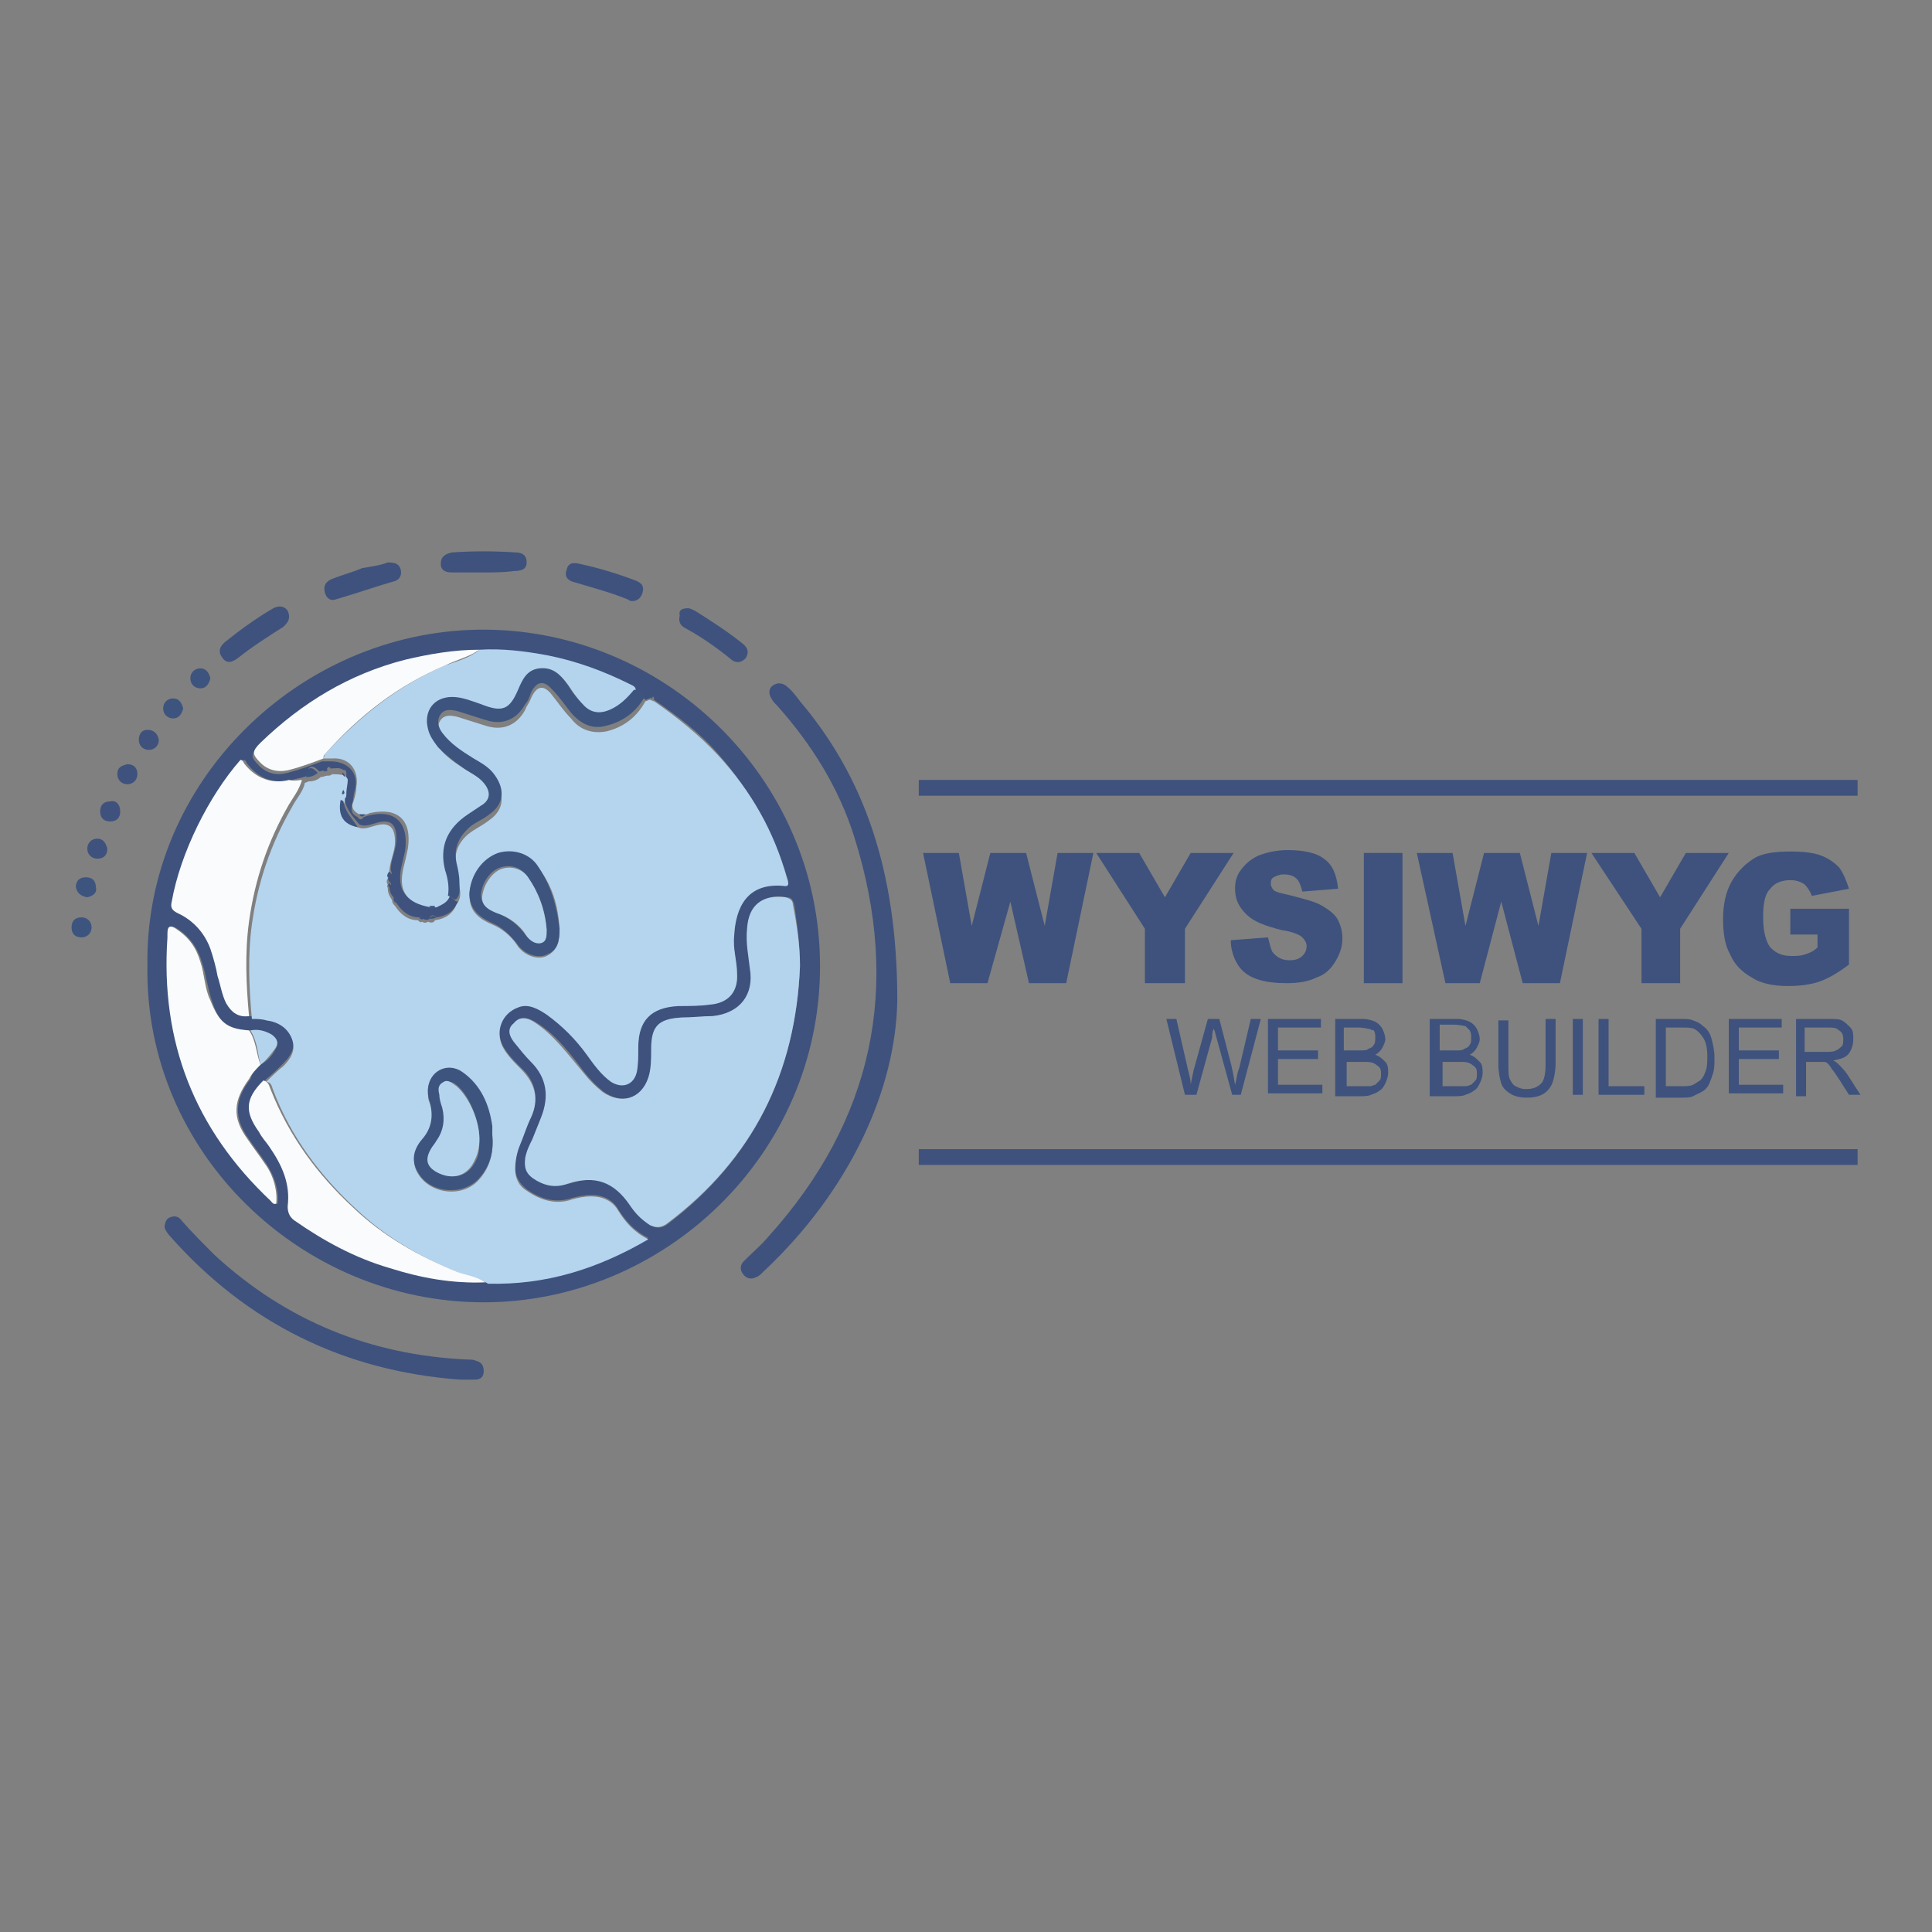 <?xml version="1.0" encoding="utf-8"?>
<!-- Generator: Adobe Illustrator 26.0.3, SVG Export Plug-In . SVG Version: 6.00 Build 0)  -->
<svg version="1.1" id="Layer_1" xmlns="http://www.w3.org/2000/svg" xmlns:xlink="http://www.w3.org/1999/xlink" x="0px" y="0px"
	 viewBox="0 0 135 135" style="enable-background:new 0 0 135 135;" xml:space="preserve">
<rect x="0" y="0" width="135" height="135" fill="#808080" stroke="none"/>
<style type="text/css">
	.st0{fill:#3E527D;}
	.st1{fill:#3D547F;}
	.st2{fill:#B5D4EE;}
	.st3{fill:#B4D4EE;}
	.st4{fill:#F9FBFC;}
</style>
<g>
	<g>
		<path class="st0" d="M10.3,67.5C10.1,54.6,20.9,44.2,33.4,44c12.9-0.2,23.9,10.3,23.9,23.5c0,13.3-11,23.5-23.5,23.5
			C21,91,10.1,80.5,10.3,67.5z M18.2,74.4c0.4-0.2,0.8-0.6,1-1c0.3-0.4,0.2-0.8-0.2-1C18.5,72,18,72,17.5,72
			c-1.6-0.1-2.2-0.5-2.7-2.1c-0.3-0.9-0.4-1.8-0.7-2.7c-0.3-1-0.9-1.8-1.7-2.3c-0.3-0.2-0.6-0.3-0.6,0.3c0,0.1,0,0.2,0,0.3
			c-0.5,7.3,1.9,13.4,7.2,18.4c0.1,0.1,0.2,0.3,0.4,0.2c0.1-0.9-0.2-1.9-0.8-2.8c-0.4-0.6-0.8-1.1-1.2-1.7c-1.1-1.5-1-2.8,0.1-4.2
			C17.6,75,17.9,74.7,18.2,74.4z M30,63.3c0.2,0.3,0.3,0.2,0.4,0c0.4-0.1,0.7-0.3,0.9-0.7c0.3,0,0.4,0.4,0.7,0.4
			c-0.3,0.7-0.8,1-1.5,1.1c-0.2-0.2-0.4-0.2-0.5,0.1c-0.1,0.1-0.3,0.1-0.4,0c-0.1-0.2-0.2-0.2-0.3-0.1c-0.7,0-1.2-0.4-1.6-1
			c0-0.2,0-0.3-0.2-0.4c-0.2-0.2-0.3-0.5-0.3-0.8c0.2-0.1,0.1-0.2,0-0.3c-0.1-0.1-0.1-0.3,0-0.4c0.2-0.1,0.2-0.2,0.1-0.4
			c0-0.8,0.4-1.4,0.4-2.2c0-1-0.4-1.4-1.4-1.1c-0.4,0.1-0.8,0.3-1.2,0.1c-0.4-0.5-0.9-1-1-1.7c0,0-0.1-0.1-0.2-0.1
			c0-0.1,0-0.3,0.1-0.4c0.2-0.1,0.2-0.1,0.1-0.3c0-0.3,0.1-0.6,0.1-1c0-0.2,0-0.3-0.2-0.3c-0.3-0.2-0.6-0.1-0.9-0.1
			c-0.1-0.2-0.2-0.1-0.3,0.1c-0.2,0-0.3,0.1-0.5,0.1c-0.2-0.2-0.4-0.4-0.6-0.3c-0.3,0.1-0.1,0.4-0.2,0.6c-0.1,0-0.2,0.1-0.3,0.1
			c-0.3,0.1-0.5,0.1-0.8,0.2c-1.3,0.3-2.3-0.1-3.1-1.1c-0.1-0.1-0.1-0.3-0.3-0.3c-2.3,2.5-4.2,6.5-4.8,9.9c-0.1,0.4,0,0.6,0.4,0.8
			c1.1,0.5,1.9,1.4,2.3,2.5c0.2,0.6,0.4,1.2,0.5,1.9c0.1,0.6,0.3,1.3,0.6,1.9c0.3,0.7,0.8,1,1.6,0.9c0.3,0,0.7,0,1,0.1
			c0.8,0.1,1.5,0.5,1.8,1.3c0.3,0.8-0.1,1.4-0.6,1.9c-0.4,0.4-0.8,0.8-1.2,1.1c-1.3,1.3-1.3,2.2-0.3,3.7c0.2,0.3,0.5,0.6,0.7,1
			c0.9,1.2,1.5,2.6,1.3,4.2c-0.1,0.5,0.1,0.7,0.5,1c2,1.5,4.2,2.6,6.6,3.3c2.2,0.7,4.4,1.1,6.7,1c4,0,7.7-1.1,11.2-3.1
			c-1-0.5-1.6-1.2-2.1-2c-0.4-0.7-1.1-1-1.9-1c-0.4,0-0.9,0.1-1.3,0.2c-1.2,0.4-2.2,0.1-3.2-0.6c-0.5-0.4-0.8-0.9-0.8-1.5
			c0-0.6,0.1-1.1,0.3-1.6c0.3-0.7,0.5-1.3,0.8-2c0.6-1.3,0.3-2.5-0.7-3.4c-0.5-0.5-1-1-1.3-1.6c-0.5-1.1-0.1-2.3,1.1-2.7
			c0.8-0.3,1.4,0,2,0.5c1.1,0.8,2,1.8,2.8,2.8c0.5,0.7,1,1.4,1.7,1.9c0.8,0.6,1.5,0.2,1.8-0.7c0.1-0.6,0.1-1.1,0.1-1.7
			c0-1.9,0.9-2.8,2.8-2.9c0.7,0,1.5-0.1,2.2-0.1c1.3-0.1,2-0.9,1.9-2.2c-0.1-0.9-0.3-1.7-0.2-2.6c0.1-1.9,1-3.7,3.4-3.5
			c0.5,0,0.4-0.2,0.3-0.5c-1-3.2-2.6-6.1-4.8-8.6c-1.3-1.5-2.9-2.7-4.5-3.8c0-0.2,0-0.3-0.3-0.1c-0.1,0-0.2,0.1-0.3,0.1
			c-0.2-0.2-0.4-0.4-0.8-0.4c0.1-0.4-0.2-0.4-0.4-0.5c-1.8-0.9-3.7-1.6-5.7-2c-1.6-0.3-3.2-0.5-4.8-0.4c-1.8,0-3.5,0.2-5.2,0.7
			c-3.9,1-7.3,3-10.1,5.8c-0.6,0.6-0.6,0.8,0,1.4c0.6,0.6,1.3,0.7,2,0.5c0.8-0.2,1.6-0.5,2.4-0.8c0.2,0,0.4,0,0.6,0
			c1.2,0,2,0.8,1.7,2c-0.1,0.3-0.1,0.7-0.2,1c-0.1,0.5,0,0.7,0.4,0.9c0.1,0.2,0.3,0.2,0.4,0c0.1,0,0.2-0.1,0.3-0.1
			c1.9-0.5,2.9,0.5,2.6,2.5c-0.1,0.4-0.2,0.8-0.3,1.3C27.8,62.2,28.3,63,30,63.3z M55.9,67.5c0-1.5-0.2-2.9-0.4-4.3
			c-0.1-0.3-0.2-0.5-0.5-0.5c-1.6-0.3-2.6,0.5-2.7,2.2c-0.1,0.9,0.1,1.8,0.2,2.8c0.3,1.8-0.8,3.1-2.6,3.3c-0.7,0.1-1.5,0.1-2.2,0.1
			c-1.6,0.1-2.1,0.5-2.1,2.2c0,0.7,0,1.3-0.2,2c-0.5,1.5-1.9,1.9-3.2,1c-0.5-0.4-0.9-0.8-1.3-1.3c-1-1.3-2-2.7-3.5-3.6
			c-0.5-0.3-0.9-0.4-1.4,0.1c-0.4,0.5-0.3,0.9,0,1.3c0.4,0.5,0.8,1,1.2,1.4c1.1,1.1,1.3,2.4,0.7,3.9c-0.2,0.5-0.4,1-0.6,1.5
			c-0.2,0.4-0.4,0.9-0.5,1.3c-0.2,0.8,0,1.2,0.8,1.6c0.7,0.4,1.4,0.4,2.2,0.2c1.8-0.6,3.2-0.2,4.3,1.5c0.4,0.6,0.8,1,1.4,1.4
			c0.4,0.3,0.8,0.2,1.2-0.1C52.6,81,55.6,75,55.9,67.5z"/>
		<path class="st0" d="M62.7,69.9c-0.1,6.1-3.2,13.2-9.4,19c-0.2,0.2-0.3,0.3-0.6,0.4c-0.3,0.1-0.6,0-0.8-0.3
			c-0.2-0.3-0.2-0.6,0.1-0.9c0.6-0.6,1.2-1.1,1.7-1.7C61,78.3,63,69,59.7,58.5c-1.1-3.5-3-6.5-5.4-9.2c-0.2-0.2-0.3-0.3-0.4-0.5
			c-0.2-0.3-0.2-0.7,0.1-0.9c0.3-0.2,0.6-0.2,0.9,0c0.4,0.3,0.7,0.7,1,1.1C60.3,54.2,62.7,60.7,62.7,69.9z"/>
		<path class="st0" d="M32.1,96.4c-8-0.6-14.8-3.9-20.2-10c-0.2-0.2-0.3-0.4-0.4-0.6c0-0.3,0.1-0.6,0.3-0.7c0.4-0.2,0.7-0.1,0.9,0.2
			c0.7,0.8,1.5,1.6,2.3,2.4c5,4.6,10.9,7,17.7,7.3c0.2,0,0.4,0,0.6,0.1c0.4,0.1,0.5,0.4,0.5,0.7c0,0.4-0.2,0.6-0.6,0.6
			C32.8,96.4,32.5,96.4,32.1,96.4z"/>
		<path class="st0" d="M33.7,40c-0.7,0-1.4,0-2.1,0c-0.4,0-0.8-0.1-0.8-0.6c0-0.5,0.3-0.7,0.8-0.8c1.5-0.1,2.9-0.1,4.4,0
			c0.5,0,0.8,0.2,0.8,0.7c0,0.5-0.4,0.6-0.9,0.6C35.2,40,34.5,40,33.7,40C33.7,40,33.7,40,33.7,40z"/>
		<path class="st0" d="M20.2,43.1c0,0.3-0.2,0.5-0.4,0.7c-1.1,0.7-2.2,1.4-3.2,2.2c-0.4,0.3-0.8,0.4-1.1-0.1
			c-0.3-0.4-0.1-0.8,0.3-1.1c1-0.8,2.1-1.6,3.3-2.3C19.7,42.2,20.2,42.5,20.2,43.1z"/>
		<path class="st0" d="M27.1,39.3c0.5,0,0.8,0.1,0.9,0.5c0.1,0.4-0.1,0.7-0.4,0.8c-1.4,0.4-2.8,0.9-4.2,1.3
			c-0.3,0.1-0.6-0.1-0.7-0.5c-0.1-0.4,0-0.7,0.4-0.9c0.7-0.3,1.5-0.5,2.2-0.8C25.9,39.6,26.6,39.5,27.1,39.3z"/>
		<path class="st0" d="M48.1,42.5c0.1,0,0.3,0.1,0.5,0.2c1.1,0.7,2.2,1.4,3.2,2.2c0.4,0.3,0.6,0.6,0.3,1.1c-0.4,0.4-0.8,0.3-1.1,0
			c-1-0.8-2-1.5-3.1-2.1c-0.4-0.2-0.5-0.5-0.4-0.9C47.4,42.6,47.7,42.5,48.1,42.5z"/>
		<path class="st0" d="M44.2,42c-0.1,0-0.2,0-0.3-0.1c-1.2-0.5-2.4-0.8-3.7-1.2c-0.5-0.1-0.8-0.4-0.6-0.9c0.1-0.5,0.5-0.5,0.9-0.4
			c1.4,0.3,2.7,0.7,4,1.2c0.4,0.2,0.5,0.4,0.4,0.8C44.8,41.8,44.5,42,44.2,42z"/>
		<path class="st1" d="M12.8,49.5c-0.1,0.4-0.3,0.7-0.7,0.7c-0.4,0-0.7-0.3-0.7-0.7c0-0.4,0.3-0.7,0.7-0.7
			C12.5,48.8,12.7,49.1,12.8,49.5z"/>
		<path class="st1" d="M5.7,64.1c0.4,0,0.7,0.3,0.7,0.7c0,0.4-0.3,0.7-0.7,0.7c-0.4,0-0.7-0.2-0.7-0.7C5,64.4,5.2,64.1,5.7,64.1z"/>
		<path class="st1" d="M14.7,47.4c-0.1,0.4-0.3,0.7-0.7,0.7c-0.4,0-0.7-0.3-0.7-0.7c0-0.4,0.3-0.7,0.7-0.7
			C14.4,46.7,14.6,47,14.7,47.4z"/>
		<path class="st1" d="M6.1,62.7c-0.5-0.1-0.7-0.3-0.8-0.7c0-0.4,0.2-0.7,0.7-0.7c0.4,0,0.7,0.2,0.7,0.7C6.8,62.4,6.5,62.6,6.1,62.7
			z"/>
		<path class="st0" d="M7.5,59.3c0,0.5-0.3,0.7-0.7,0.7c-0.4,0-0.7-0.3-0.7-0.7c0-0.4,0.3-0.7,0.7-0.7C7.2,58.6,7.4,58.9,7.5,59.3z"
			/>
		<path class="st0" d="M8.9,53.4c0.5,0,0.7,0.3,0.7,0.7c0,0.4-0.3,0.7-0.7,0.7c-0.4,0-0.7-0.3-0.7-0.7C8.2,53.6,8.5,53.5,8.9,53.4z"
			/>
		<path class="st0" d="M11.1,51.7c0,0.4-0.3,0.7-0.7,0.7c-0.4,0-0.7-0.3-0.7-0.7c0-0.4,0.2-0.7,0.6-0.7C10.7,51,11,51.2,11.1,51.7z"
			/>
		<path class="st0" d="M8.4,56.7c0,0.4-0.2,0.7-0.7,0.7c-0.4,0-0.7-0.2-0.7-0.7C7,56.2,7.3,56,7.7,56C8.1,55.9,8.4,56.2,8.4,56.7z"
			/>
		<path class="st2" d="M25,57.8c0.4,0.2,0.8,0,1.2-0.1c1-0.3,1.4,0.1,1.4,1.1c0,0.8-0.4,1.4-0.4,2.2c-0.1,0.1-0.1,0.2-0.1,0.4
			c-0.1,0.1-0.1,0.3,0,0.4c-0.1,0.1,0,0.2,0,0.3c0,0.3,0.1,0.5,0.3,0.8c0,0.2,0.1,0.3,0.2,0.4c0.4,0.6,0.9,1,1.6,1
			c0.1,0.1,0.2,0.2,0.3,0.1c0.1,0.1,0.3,0.1,0.4,0c0.2,0.1,0.4,0.1,0.5-0.1c0.7-0.1,1.2-0.4,1.5-1.1c0.3-0.4,0.3-0.8,0.2-1.2
			c-0.1-0.4-0.1-0.9-0.2-1.3c-0.2-0.9,0-1.7,0.8-2.4c0.5-0.4,1-0.6,1.5-1c1-0.7,1.1-1.7,0.4-2.7c-0.4-0.5-0.9-0.8-1.5-1.2
			c-0.8-0.5-1.7-1-2.2-1.8c-0.3-0.4-0.4-0.9-0.1-1.3c0.3-0.4,0.8-0.3,1.2-0.2c0.6,0.2,1.3,0.4,1.9,0.6c1.2,0.4,2.2,0,2.8-1.1
			c0.1-0.3,0.3-0.5,0.4-0.8c0.4-0.9,0.9-1,1.5-0.2c0.4,0.5,0.8,1.1,1.3,1.6c0.6,0.8,1.5,1.1,2.5,0.9c1.2-0.3,2.1-1,2.7-2.1
			c0.1,0,0.2-0.1,0.3-0.1c0.1,0,0.2,0.1,0.3,0.1c1.6,1.1,3.2,2.4,4.5,3.8c2.3,2.5,3.9,5.3,4.8,8.6c0.1,0.3,0.2,0.6-0.3,0.5
			c-2.5-0.2-3.3,1.5-3.4,3.5c-0.1,0.9,0.2,1.7,0.2,2.6c0.1,1.3-0.6,2.1-1.9,2.2c-0.7,0.1-1.5,0.1-2.2,0.1c-1.9,0.1-2.8,1-2.8,2.9
			c0,0.6,0,1.2-0.1,1.7c-0.2,0.9-1,1.2-1.8,0.7c-0.7-0.5-1.2-1.2-1.7-1.9c-0.8-1.1-1.7-2-2.8-2.8c-0.6-0.4-1.3-0.8-2-0.5
			c-1.1,0.4-1.6,1.6-1.1,2.7c0.3,0.6,0.8,1.1,1.3,1.6c1,1,1.3,2.1,0.7,3.4c-0.3,0.6-0.5,1.3-0.8,2c-0.2,0.5-0.3,1.1-0.3,1.6
			c0,0.7,0.3,1.2,0.8,1.5c1,0.7,2.1,1,3.2,0.6c0.4-0.1,0.8-0.2,1.3-0.2c0.8,0,1.5,0.3,1.9,1c0.5,0.8,1.1,1.5,2.1,2
			c-3.6,2.1-7.2,3.2-11.2,3.1c-0.6-0.4-1.3-0.4-1.9-0.7c-2.7-1.1-5.2-2.5-7.3-4.5c-2.5-2.3-4.6-5.1-5.8-8.3
			c-0.1-0.2-0.1-0.6-0.5-0.6c0.4-0.4,0.8-0.8,1.2-1.1c0.5-0.5,0.9-1.1,0.6-1.9c-0.3-0.8-1-1.2-1.8-1.3c-0.3-0.1-0.7-0.1-1-0.1
			c-0.2-2.2-0.3-4.4,0-6.6c0.4-2.9,1.3-5.6,2.8-8.2c0.3-0.6,0.8-1.1,0.9-1.7c0.1,0,0.2-0.1,0.3-0.1c0.3,0,0.6-0.1,0.8-0.3
			c0.2,0,0.3-0.1,0.5-0.1c0.1,0,0.2,0,0.3-0.1c0.3,0,0.6,0,0.9,0.1c0.1,0.1,0.2,0.2,0.2,0.3c0,0.3-0.1,0.6-0.1,1
			c0,0.1,0,0.2-0.1,0.3c0,0.1,0,0.3-0.1,0.4C23.6,56.9,24,57.6,25,57.8z M34.4,79.3c0-0.2,0-0.3,0-0.5c-0.3-1.5-0.8-2.9-2.1-3.8
			c-1.1-0.7-2.3-0.1-2.4,1.2c0,0.3,0,0.6,0.1,0.8c0.4,1,0.2,1.8-0.5,2.7c-0.5,0.6-0.8,1.5-0.3,2.3c0.9,1.5,3.2,1.7,4.3,0.4
			C34.3,81.5,34.5,80.4,34.4,79.3z M39.1,64.9c-0.1-1.6-0.5-3.1-1.6-4.4c-0.7-0.8-1.8-1.1-2.7-0.8c-1.1,0.4-1.9,1.5-2,2.8
			c0,1,0.4,1.6,1.6,2.1c0.7,0.3,1.3,0.8,1.7,1.4c0.5,0.8,1.5,1.1,2.1,0.8C39,66.4,39.1,65.7,39.1,64.9z"/>
		<path class="st3" d="M55.9,67.5C55.6,75,52.6,81,46.6,85.5c-0.4,0.3-0.8,0.3-1.2,0.1c-0.6-0.4-1-0.8-1.4-1.4
			c-1.1-1.6-2.4-2.1-4.3-1.5c-0.8,0.3-1.5,0.2-2.2-0.2c-0.7-0.4-0.9-0.8-0.8-1.6c0.1-0.5,0.3-0.9,0.5-1.3c0.2-0.5,0.4-1,0.6-1.5
			c0.6-1.5,0.4-2.8-0.7-3.9c-0.4-0.4-0.8-0.9-1.2-1.4c-0.3-0.4-0.5-0.9,0-1.3c0.4-0.5,0.9-0.4,1.4-0.1c1.4,0.9,2.4,2.3,3.5,3.6
			c0.4,0.5,0.8,0.9,1.3,1.3c1.3,0.9,2.7,0.5,3.2-1c0.2-0.6,0.2-1.3,0.2-2c0-1.6,0.5-2.1,2.1-2.2c0.7,0,1.5-0.1,2.2-0.1
			c1.9-0.2,2.9-1.5,2.6-3.3c-0.1-0.9-0.3-1.8-0.2-2.8c0.1-1.7,1.1-2.4,2.7-2.2c0.3,0.1,0.5,0.2,0.5,0.5
			C55.7,64.7,55.9,66.1,55.9,67.5z"/>
		<path class="st3" d="M25.1,56.9c-0.4-0.2-0.6-0.5-0.4-0.9c0.1-0.3,0.2-0.7,0.2-1c0.2-1.2-0.5-2.1-1.7-2c-0.2,0-0.4,0-0.6,0
			c0-0.1,0.1-0.2,0.1-0.3c2.4-2.6,5.1-4.8,8.4-6.2c0.8-0.3,1.7-0.5,2.4-1.1c1.6-0.1,3.2,0.1,4.8,0.4c2,0.4,3.9,1.1,5.7,2
			c0.2,0.1,0.5,0.2,0.4,0.5c-0.5,0.6-1,1.1-1.7,1.4c-0.7,0.3-1.3,0.2-1.8-0.3c-0.4-0.4-0.8-0.9-1.1-1.4c-0.5-0.7-1-1.3-2-1.2
			c-0.9,0.1-1.2,0.8-1.5,1.5c-0.7,1.4-1.2,1.6-2.6,1c-0.7-0.3-1.3-0.5-2-0.5c-1.3,0-2,0.9-1.7,2.2c0.1,0.5,0.4,0.9,0.7,1.3
			c0.5,0.6,1.1,1,1.7,1.4c0.5,0.3,1.1,0.6,1.5,1.1c0.5,0.6,0.5,1.1-0.2,1.6c-0.3,0.2-0.6,0.4-0.9,0.6c-1.4,0.9-2,2.2-1.6,3.9
			c0.1,0.6,0.3,1.2,0.2,1.8c-0.2,0.4-0.5,0.5-0.9,0.7c-0.1,0-0.3,0-0.4,0c-1.7-0.3-2.3-1.1-1.9-2.8c0.1-0.4,0.2-0.8,0.3-1.3
			c0.3-2-0.7-2.9-2.6-2.5c-0.1,0-0.2,0.1-0.3,0.1C25.4,56.9,25.2,56.9,25.1,56.9z"/>
		<path class="st4" d="M21.1,54.5c-0.2,0.7-0.6,1.2-0.9,1.7c-1.5,2.6-2.4,5.3-2.8,8.2c-0.3,2.2-0.2,4.4,0,6.6
			c-0.7,0.1-1.2-0.2-1.6-0.9c-0.3-0.6-0.4-1.3-0.6-1.9c-0.1-0.6-0.3-1.3-0.5-1.9c-0.4-1.1-1.2-2-2.3-2.5c-0.4-0.2-0.5-0.4-0.4-0.8
			c0.6-3.4,2.6-7.4,4.8-9.9c0.2,0,0.2,0.2,0.3,0.3c0.8,1,1.9,1.4,3.1,1.1C20.6,54.6,20.9,54.5,21.1,54.5z"/>
		<path class="st4" d="M18.2,74.4c-0.3,0.3-0.6,0.6-0.8,1c-1.1,1.5-1.2,2.7-0.1,4.2c0.4,0.6,0.8,1.1,1.2,1.7
			c0.6,0.8,0.9,1.9,0.8,2.8c-0.2,0.1-0.3-0.1-0.4-0.2c-5.3-5-7.7-11.1-7.2-18.4c0-0.1,0-0.2,0-0.3c0-0.6,0.3-0.5,0.6-0.3
			c0.9,0.6,1.4,1.3,1.7,2.3c0.3,0.9,0.3,1.9,0.7,2.7c0.6,1.5,1.1,2,2.7,2.1C17.9,72.7,17.9,73.6,18.2,74.4z"/>
		<path class="st4" d="M18.4,75.5c0.4,0.1,0.4,0.4,0.5,0.6c1.3,3.3,3.3,6,5.8,8.3c2.1,2,4.6,3.4,7.3,4.5c0.6,0.2,1.3,0.3,1.9,0.7
			c-2.3,0.1-4.5-0.3-6.7-1c-2.4-0.7-4.6-1.9-6.6-3.3c-0.3-0.2-0.5-0.5-0.5-1c0.2-1.6-0.4-2.9-1.3-4.2c-0.2-0.3-0.5-0.6-0.7-1
			C17.1,77.7,17.1,76.8,18.4,75.5z"/>
		<path class="st4" d="M33.5,45.4c-0.7,0.5-1.6,0.7-2.4,1.1c-3.3,1.4-6,3.5-8.4,6.2c-0.1,0.1-0.1,0.2-0.1,0.3
			c-0.8,0.3-1.6,0.6-2.4,0.8c-0.8,0.2-1.5,0-2-0.5c-0.6-0.6-0.6-0.8,0-1.4c2.9-2.8,6.2-4.8,10.1-5.8C30,45.7,31.7,45.4,33.5,45.4z"
			/>
		<path class="st1" d="M31.3,62.6c0.1-0.6,0-1.2-0.2-1.8c-0.4-1.6,0.1-2.9,1.6-3.9c0.3-0.2,0.6-0.4,0.9-0.6c0.7-0.4,0.7-1,0.2-1.6
			c-0.4-0.5-1-0.7-1.5-1.1c-0.6-0.4-1.2-0.9-1.7-1.4c-0.3-0.4-0.6-0.8-0.7-1.3c-0.3-1.2,0.4-2.2,1.7-2.2c0.7,0,1.4,0.3,2,0.5
			c1.5,0.6,2,0.4,2.6-1c0.3-0.7,0.6-1.4,1.5-1.5c1-0.1,1.5,0.5,2,1.2c0.3,0.5,0.7,1,1.1,1.4c0.5,0.5,1.1,0.6,1.8,0.3
			c0.7-0.3,1.2-0.8,1.7-1.4c0.3,0,0.5,0.2,0.8,0.4c-0.6,1.1-1.5,1.8-2.7,2.1c-1,0.3-1.8-0.1-2.5-0.9c-0.4-0.5-0.8-1.1-1.3-1.6
			c-0.6-0.7-1.1-0.6-1.5,0.2c-0.1,0.3-0.2,0.6-0.4,0.8c-0.6,1.1-1.6,1.5-2.8,1.1c-0.6-0.2-1.3-0.4-1.9-0.6c-0.4-0.1-0.9-0.2-1.2,0.2
			c-0.3,0.4-0.2,0.9,0.1,1.3c0.6,0.8,1.4,1.3,2.2,1.8c0.5,0.3,1.1,0.6,1.5,1.2c0.7,1,0.6,2-0.4,2.7c-0.5,0.4-1.1,0.6-1.5,1
			c-0.7,0.7-1,1.4-0.8,2.4c0.1,0.4,0.2,0.9,0.2,1.3c0,0.4,0.1,0.9-0.2,1.2C31.7,63,31.6,62.6,31.3,62.6z"/>
		<path class="st3" d="M18.2,74.4c-0.2-0.8-0.2-1.6-0.7-2.4c0.5-0.1,1,0,1.5,0.3c0.4,0.3,0.5,0.6,0.2,1
			C18.9,73.7,18.6,74.1,18.2,74.4z"/>
		<path class="st1" d="M25,57.8c-1-0.2-1.4-0.8-1.2-1.9c0.1,0,0.2,0.1,0.2,0.1C24.1,56.7,24.6,57.2,25,57.8z"/>
		<path class="st1" d="M22.2,54c-0.2,0.2-0.5,0.3-0.8,0.3c0-0.2-0.1-0.5,0.2-0.6C21.8,53.6,22,53.8,22.2,54z"/>
		<path class="st1" d="M30.5,64.1c-0.2,0.1-0.3,0.1-0.5,0.1C30.2,63.9,30.3,64,30.5,64.1z"/>
		<path class="st1" d="M25.1,56.9c0.1,0,0.3,0,0.4,0C25.4,57.1,25.2,57.1,25.1,56.9z"/>
		<path class="st1" d="M30,63.3c0.1,0,0.3,0,0.4,0C30.3,63.6,30.2,63.6,30,63.3z"/>
		<path class="st1" d="M27.1,61.3c-0.1-0.1,0-0.3,0.1-0.4C27.4,61.1,27.4,61.2,27.1,61.3z"/>
		<path class="st1" d="M27.7,63.1c-0.2-0.1-0.2-0.2-0.2-0.4C27.7,62.7,27.7,62.9,27.7,63.1z"/>
		<path class="st1" d="M45.6,48.8c-0.1,0-0.2-0.1-0.3-0.1C45.6,48.5,45.6,48.7,45.6,48.8z"/>
		<path class="st1" d="M22.9,53.8c-0.1,0.1-0.1,0.1-0.3,0.1C22.7,53.7,22.8,53.7,22.9,53.8z"/>
		<path class="st1" d="M27.2,62c-0.1-0.1-0.1-0.2,0-0.3C27.3,61.8,27.3,61.8,27.2,62z"/>
		<path class="st1" d="M23.9,55.5c0-0.1,0-0.2,0.1-0.3C24.1,55.4,24.1,55.5,23.9,55.5z"/>
		<path class="st1" d="M29.6,64.2c-0.1,0.1-0.3,0-0.3-0.1C29.4,64,29.6,64,29.6,64.2z"/>
		<path class="st1" d="M24.1,54.3c-0.1-0.1-0.2-0.2-0.2-0.3C24,54,24.1,54.1,24.1,54.3z"/>
		<path class="st1" d="M34.4,79.3c0.1,1.1-0.1,2.1-0.9,3c-1.1,1.3-3.5,1.1-4.3-0.4c-0.5-0.8-0.3-1.6,0.3-2.3
			c0.7-0.8,0.8-1.7,0.5-2.7c-0.1-0.3-0.1-0.6-0.1-0.8c0.1-1.3,1.4-1.9,2.4-1.2c1.3,0.9,1.9,2.3,2.1,3.8C34.4,79,34.4,79.1,34.4,79.3
			z M33.5,79.6c0-1.3-0.7-3-1.5-3.7c-0.2-0.2-0.5-0.4-0.9-0.3c-0.4,0.2-0.4,0.5-0.3,0.9c0,0.3,0.1,0.6,0.2,0.9
			c0.2,0.8,0.1,1.6-0.4,2.3c-0.1,0.2-0.3,0.4-0.4,0.6c-0.4,0.7-0.3,1.2,0.4,1.6c1.1,0.6,2.2,0.3,2.7-0.9
			C33.5,80.6,33.5,80.1,33.5,79.6z"/>
		<path class="st1" d="M39.1,64.9c0,0.8-0.1,1.5-0.9,1.8c-0.6,0.3-1.6,0-2.1-0.8c-0.5-0.6-1-1.1-1.7-1.4c-1.1-0.5-1.6-1.1-1.6-2.1
			c0.1-1.3,0.9-2.4,2-2.8c1-0.3,2.1,0,2.7,0.8C38.5,61.8,38.9,63.3,39.1,64.9z M38.2,65c-0.1-1.4-0.5-2.6-1.4-3.8
			c-0.4-0.6-1.1-0.8-1.8-0.6c-0.7,0.2-1.3,1-1.4,1.9c0,0.7,0.5,1,1,1.2c0.9,0.4,1.6,0.9,2.1,1.6c0.2,0.3,0.6,0.6,1,0.5
			C38.2,65.8,38.1,65.4,38.2,65z"/>
		<path class="st3" d="M33.5,79.6c0,0.5-0.1,1-0.3,1.4c-0.5,1.2-1.6,1.5-2.7,0.9c-0.7-0.4-0.8-0.9-0.4-1.6c0.1-0.2,0.3-0.4,0.4-0.6
			c0.5-0.7,0.6-1.5,0.4-2.3c-0.1-0.3-0.2-0.6-0.2-0.9c-0.1-0.4-0.1-0.7,0.3-0.9c0.3-0.2,0.6,0.1,0.9,0.3
			C32.8,76.7,33.5,78.3,33.5,79.6z"/>
		<path class="st3" d="M38.2,65c0,0.4,0,0.8-0.4,0.9c-0.4,0.1-0.8-0.2-1-0.5c-0.5-0.8-1.2-1.3-2.1-1.6c-0.5-0.2-1.1-0.5-1-1.2
			c0.1-0.8,0.7-1.7,1.4-1.9c0.6-0.2,1.4,0,1.8,0.6C37.6,62.3,38.1,63.6,38.2,65z"/>
	</g>
	<rect x="64.2" y="54.5" class="st0" width="65.6" height="1.1"/>
	<rect x="64.2" y="80.3" class="st0" width="65.6" height="1.1"/>
	<g>
		<path class="st0" d="M64.5,59.6H67l0.9,5.1l1.3-5.1h2.5l1.3,5.1l0.9-5.1h2.5l-1.9,9.1h-2.6L70.6,63L69,68.7h-2.6L64.5,59.6z"/>
		<path class="st0" d="M76.6,59.6h3l1.8,3.1l1.8-3.1h3l-3.4,5.3v3.8H80v-3.8L76.6,59.6z"/>
		<path class="st0" d="M86,65.7l2.6-0.2c0.1,0.4,0.2,0.8,0.3,1c0.3,0.4,0.7,0.6,1.2,0.6c0.4,0,0.7-0.1,0.9-0.3
			c0.2-0.2,0.3-0.4,0.3-0.7c0-0.2-0.1-0.4-0.3-0.6c-0.2-0.2-0.7-0.4-1.4-0.5c-1.2-0.3-2-0.6-2.5-1.1c-0.5-0.5-0.8-1-0.8-1.8
			c0-0.5,0.1-0.9,0.4-1.3c0.3-0.4,0.6-0.7,1.2-1c0.5-0.2,1.2-0.4,2.1-0.4c1.1,0,2,0.2,2.5,0.6c0.6,0.4,0.9,1.1,1,2.1L91,62.3
			c-0.1-0.4-0.2-0.7-0.4-0.9c-0.2-0.2-0.5-0.3-0.9-0.3c-0.3,0-0.5,0.1-0.7,0.2c-0.2,0.1-0.2,0.3-0.2,0.5c0,0.1,0.1,0.3,0.2,0.4
			c0.1,0.1,0.4,0.2,0.9,0.3c1.2,0.3,2,0.5,2.5,0.8c0.5,0.3,0.9,0.6,1.1,1c0.2,0.4,0.3,0.8,0.3,1.3c0,0.6-0.2,1.1-0.5,1.6
			c-0.3,0.5-0.7,0.9-1.3,1.1c-0.6,0.3-1.3,0.4-2.1,0.4c-1.5,0-2.5-0.3-3.1-0.9C86.4,67.4,86,66.6,86,65.7z"/>
		<path class="st0" d="M95.3,59.6H98v9.1h-2.7V59.6z"/>
		<path class="st0" d="M99,59.6h2.5l0.9,5.1l1.3-5.1h2.5l1.3,5.1l0.9-5.1h2.5l-1.9,9.1h-2.6l-1.5-5.7l-1.5,5.7H101L99,59.6z"/>
		<path class="st0" d="M111.2,59.6h3l1.8,3.1l1.8-3.1h3l-3.4,5.3v3.8h-2.7v-3.8L111.2,59.6z"/>
		<path class="st0" d="M125.1,65.4v-1.9h4.1v3.9c-0.8,0.6-1.5,1-2.1,1.2c-0.6,0.2-1.3,0.3-2.2,0.3c-1,0-1.9-0.2-2.5-0.6
			c-0.7-0.4-1.2-0.9-1.5-1.6c-0.4-0.7-0.5-1.6-0.5-2.5c0-1,0.2-1.9,0.6-2.6c0.4-0.7,1-1.3,1.7-1.7c0.6-0.3,1.4-0.4,2.4-0.4
			c1,0,1.7,0.1,2.2,0.3c0.5,0.2,0.9,0.5,1.2,0.8c0.3,0.4,0.5,0.9,0.7,1.5l-2.6,0.5c-0.1-0.3-0.3-0.6-0.5-0.8c-0.3-0.2-0.6-0.3-1-0.3
			c-0.6,0-1.1,0.2-1.4,0.6c-0.4,0.4-0.5,1.1-0.5,2c0,1,0.2,1.7,0.5,2.1c0.4,0.4,0.8,0.6,1.5,0.6c0.3,0,0.6,0,0.9-0.1
			c0.3-0.1,0.6-0.2,0.9-0.5v-0.9H125.1z"/>
	</g>
	<g>
		<path class="st0" d="M82.8,76.5l-1.3-5.3h0.7l0.8,3.5c0.1,0.4,0.2,0.7,0.2,1.1c0.1-0.6,0.2-0.9,0.2-1l1-3.6h0.8l0.7,2.7
			c0.2,0.7,0.3,1.3,0.4,1.9c0.1-0.3,0.1-0.7,0.3-1.2l0.8-3.4h0.7l-1.4,5.3h-0.6l-1.1-4c-0.1-0.3-0.1-0.5-0.2-0.6
			c-0.1,0.2-0.1,0.5-0.1,0.6l-1.1,4H82.8z"/>
		<path class="st0" d="M88.6,76.5v-5.3h3.7v0.6h-3v1.6h2.8v0.6h-2.8v1.8h3.1v0.6H88.6z"/>
		<path class="st0" d="M93.3,76.5v-5.3h1.9c0.4,0,0.7,0.1,0.9,0.2c0.2,0.1,0.4,0.3,0.5,0.5c0.1,0.2,0.2,0.5,0.2,0.7
			c0,0.2-0.1,0.4-0.2,0.6c-0.1,0.2-0.3,0.4-0.5,0.5c0.3,0.1,0.5,0.3,0.7,0.5s0.2,0.5,0.2,0.8c0,0.2-0.1,0.5-0.2,0.7
			c-0.1,0.2-0.2,0.4-0.4,0.5c-0.1,0.1-0.3,0.2-0.6,0.3c-0.2,0.1-0.5,0.1-0.8,0.1H93.3z M93.9,73.4H95c0.3,0,0.5,0,0.6-0.1
			c0.2-0.1,0.3-0.1,0.4-0.3c0.1-0.1,0.1-0.3,0.1-0.5c0-0.2,0-0.3-0.1-0.5C96,72,95.9,72,95.7,71.9c-0.1,0-0.4-0.1-0.8-0.1h-1V73.4z
			 M93.9,75.9h1.3c0.2,0,0.4,0,0.5,0c0.2,0,0.3-0.1,0.4-0.1c0.1-0.1,0.2-0.2,0.3-0.3c0.1-0.1,0.1-0.3,0.1-0.4c0-0.2,0-0.4-0.1-0.5
			c-0.1-0.1-0.2-0.2-0.4-0.3c-0.2-0.1-0.4-0.1-0.7-0.1h-1.2V75.9z"/>
		<path class="st0" d="M99.9,76.5v-5.3h1.9c0.4,0,0.7,0.1,0.9,0.2c0.2,0.1,0.4,0.3,0.5,0.5c0.1,0.2,0.2,0.5,0.2,0.7
			c0,0.2-0.1,0.4-0.2,0.6c-0.1,0.2-0.3,0.4-0.5,0.5c0.3,0.1,0.5,0.3,0.7,0.5s0.2,0.5,0.2,0.8c0,0.2-0.1,0.5-0.2,0.7
			c-0.1,0.2-0.2,0.4-0.4,0.5c-0.1,0.1-0.3,0.2-0.6,0.3c-0.2,0.1-0.5,0.1-0.8,0.1H99.9z M100.6,73.4h1.1c0.3,0,0.5,0,0.6-0.1
			c0.2-0.1,0.3-0.1,0.4-0.3c0.1-0.1,0.1-0.3,0.1-0.5c0-0.2,0-0.3-0.1-0.5c-0.1-0.1-0.2-0.2-0.3-0.3c-0.1,0-0.4-0.1-0.8-0.1h-1V73.4z
			 M100.6,75.9h1.3c0.2,0,0.4,0,0.5,0c0.2,0,0.3-0.1,0.4-0.1c0.1-0.1,0.2-0.2,0.3-0.3c0.1-0.1,0.1-0.3,0.1-0.4c0-0.2,0-0.4-0.1-0.5
			c-0.1-0.1-0.2-0.2-0.4-0.3c-0.2-0.1-0.4-0.1-0.7-0.1h-1.2V75.9z"/>
		<path class="st0" d="M108,71.2h0.7v3.1c0,0.5-0.1,1-0.2,1.3c-0.1,0.3-0.3,0.6-0.6,0.8c-0.3,0.2-0.7,0.3-1.2,0.3
			c-0.5,0-0.9-0.1-1.2-0.3c-0.3-0.2-0.5-0.4-0.6-0.7c-0.1-0.3-0.2-0.8-0.2-1.3v-3.1h0.7v3.1c0,0.5,0,0.8,0.1,1
			c0.1,0.2,0.2,0.4,0.4,0.5c0.2,0.1,0.4,0.2,0.7,0.2c0.5,0,0.8-0.1,1.1-0.4c0.2-0.2,0.3-0.7,0.3-1.3V71.2z"/>
		<path class="st0" d="M109.9,76.5v-5.3h0.7v5.3H109.9z"/>
		<path class="st0" d="M111.7,76.5v-5.3h0.7v4.7h2.5v0.6H111.7z"/>
		<path class="st0" d="M115.7,76.5v-5.3h1.7c0.4,0,0.7,0,0.9,0.1c0.3,0.1,0.5,0.2,0.7,0.4c0.3,0.2,0.5,0.5,0.6,0.9
			c0.1,0.4,0.2,0.8,0.2,1.3c0,0.4,0,0.8-0.1,1.1c-0.1,0.3-0.2,0.6-0.3,0.8c-0.1,0.2-0.3,0.4-0.5,0.5c-0.2,0.1-0.4,0.2-0.6,0.3
			c-0.2,0.1-0.5,0.1-0.8,0.1H115.7z M116.4,75.9h1.1c0.3,0,0.6,0,0.8-0.1c0.2-0.1,0.3-0.2,0.5-0.3c0.2-0.2,0.3-0.4,0.4-0.7
			c0.1-0.3,0.1-0.6,0.1-1c0-0.6-0.1-1-0.3-1.3c-0.2-0.3-0.4-0.5-0.6-0.6c-0.2-0.1-0.5-0.1-0.9-0.1h-1.1V75.9z"/>
		<path class="st0" d="M120.8,76.5v-5.3h3.7v0.6h-3v1.6h2.8v0.6h-2.8v1.8h3.1v0.6H120.8z"/>
		<path class="st0" d="M125.5,76.5v-5.3h2.2c0.5,0,0.8,0,1,0.1c0.2,0.1,0.4,0.3,0.6,0.5s0.2,0.5,0.2,0.8c0,0.4-0.1,0.7-0.3,1
			c-0.2,0.3-0.6,0.4-1.1,0.5c0.2,0.1,0.3,0.2,0.4,0.3c0.2,0.2,0.4,0.4,0.6,0.7l0.9,1.4h-0.8l-0.7-1.1c-0.2-0.3-0.4-0.6-0.5-0.7
			c-0.1-0.2-0.2-0.3-0.3-0.4c-0.1-0.1-0.2-0.1-0.3-0.1c-0.1,0-0.2,0-0.4,0h-0.8v2.4H125.5z M126.2,73.5h1.4c0.3,0,0.5,0,0.7-0.1
			c0.2-0.1,0.3-0.2,0.4-0.3c0.1-0.1,0.1-0.3,0.1-0.5c0-0.3-0.1-0.5-0.3-0.6c-0.2-0.2-0.4-0.2-0.8-0.2h-1.6V73.5z"/>
	</g>
</g>
</svg>
